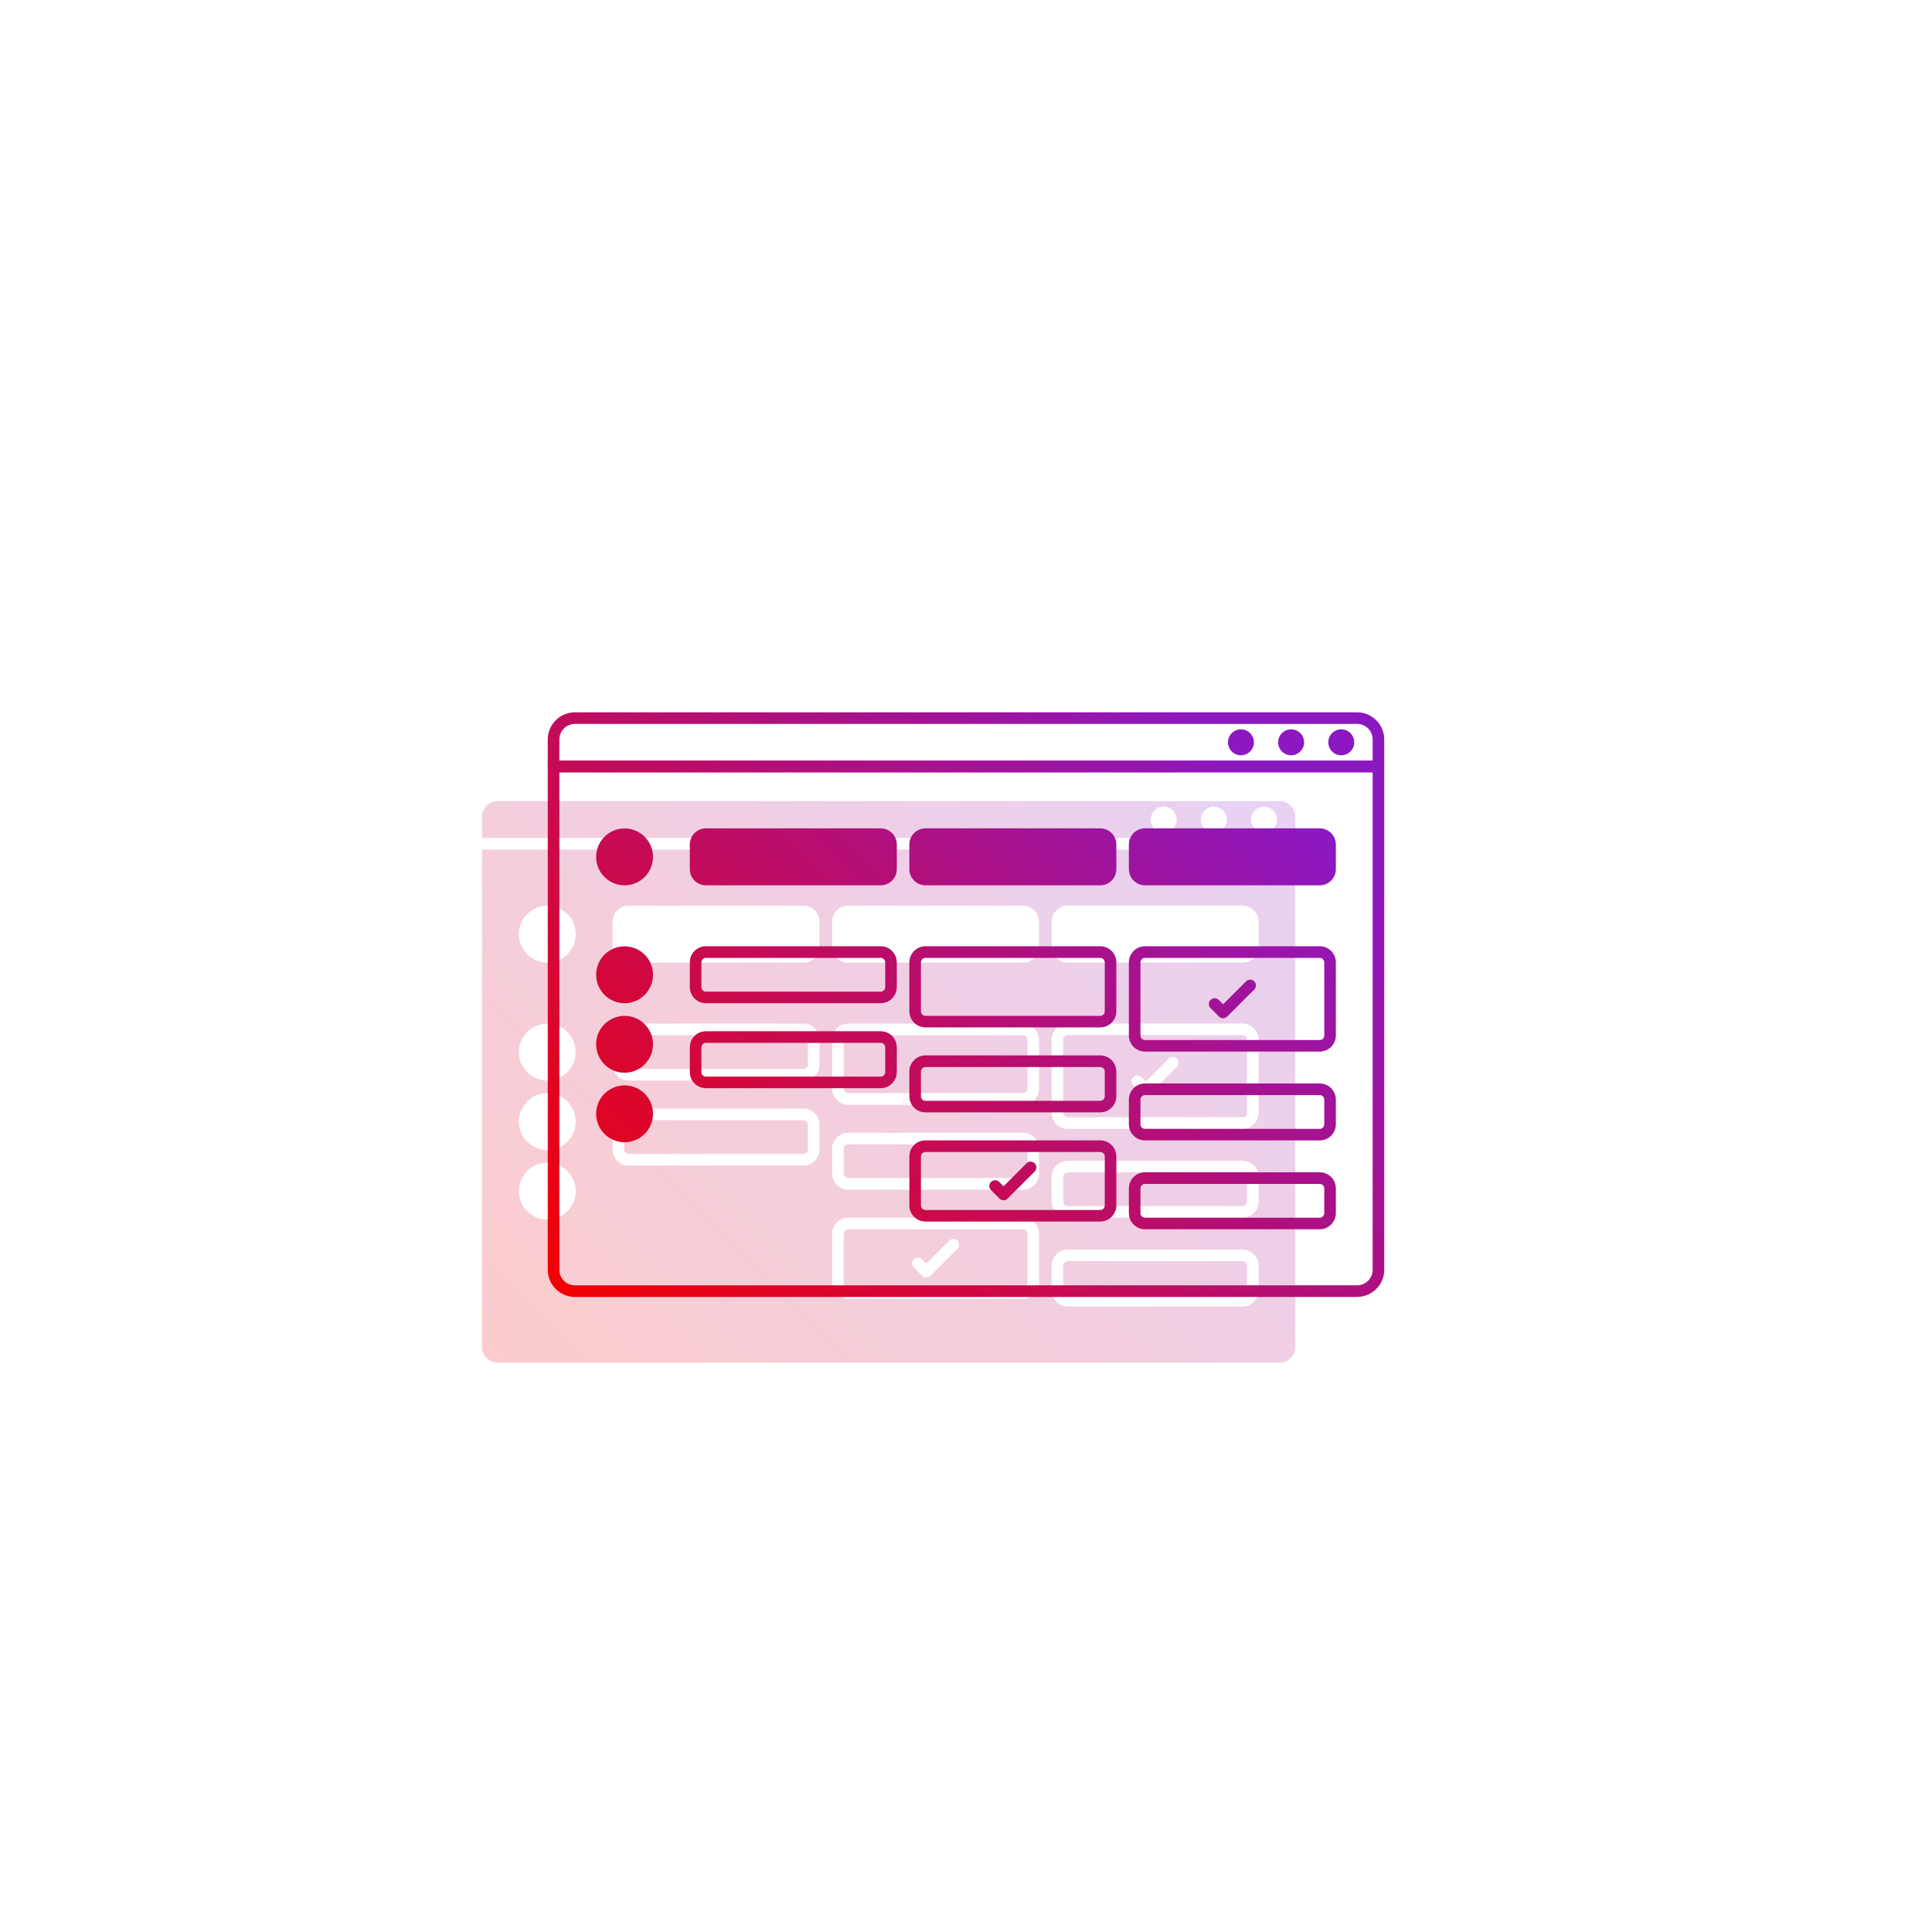 <?xml version="1.0" encoding="UTF-8"?>
<svg id="Layer_1" data-name="Layer 1" xmlns="http://www.w3.org/2000/svg" xmlns:xlink="http://www.w3.org/1999/xlink" viewBox="0 0 500 500">
  <defs>
    <style>
      .cls-1 {
        fill: url(#linear-gradient);
      }

      .cls-2 {
        fill: url(#linear-gradient-8);
      }

      .cls-3 {
        fill: url(#linear-gradient-9);
      }

      .cls-4 {
        fill: url(#linear-gradient-3);
      }

      .cls-5 {
        fill: url(#linear-gradient-4);
      }

      .cls-6 {
        fill: url(#linear-gradient-2);
      }

      .cls-7 {
        fill: url(#linear-gradient-6);
      }

      .cls-8 {
        fill: url(#linear-gradient-7);
      }

      .cls-9 {
        fill: url(#linear-gradient-5);
      }

      .cls-10 {
        opacity: .2;
      }

      .cls-11 {
        fill: url(#linear-gradient-14);
      }

      .cls-12 {
        fill: url(#linear-gradient-18);
      }

      .cls-13 {
        fill: url(#linear-gradient-22);
      }

      .cls-14 {
        fill: url(#linear-gradient-20);
      }

      .cls-15 {
        fill: url(#linear-gradient-21);
      }

      .cls-16 {
        fill: url(#linear-gradient-23);
      }

      .cls-17 {
        fill: url(#linear-gradient-15);
      }

      .cls-18 {
        fill: url(#linear-gradient-19);
      }

      .cls-19 {
        fill: url(#linear-gradient-16);
      }

      .cls-20 {
        fill: url(#linear-gradient-17);
      }

      .cls-21 {
        fill: url(#linear-gradient-13);
      }

      .cls-22 {
        fill: url(#linear-gradient-12);
      }

      .cls-23 {
        fill: url(#linear-gradient-10);
      }

      .cls-24 {
        fill: url(#linear-gradient-11);
      }

      .cls-25 {
        fill: url(#linear-gradient-27);
      }

      .cls-26 {
        fill: url(#linear-gradient-24);
      }

      .cls-27 {
        fill: url(#linear-gradient-26);
      }

      .cls-28 {
        fill: url(#linear-gradient-38);
      }

      .cls-29 {
        fill: url(#linear-gradient-35);
      }

      .cls-30 {
        fill: url(#linear-gradient-37);
      }

      .cls-31 {
        fill: url(#linear-gradient-34);
      }

      .cls-32 {
        fill: url(#linear-gradient-39);
      }

      .cls-33 {
        fill: url(#linear-gradient-36);
      }

      .cls-34 {
        fill: url(#linear-gradient-25);
      }

      .cls-35 {
        fill: url(#linear-gradient-28);
      }

      .cls-36 {
        fill: url(#linear-gradient-29);
      }

      .cls-37 {
        fill: url(#linear-gradient-33);
      }

      .cls-38 {
        fill: url(#linear-gradient-30);
      }

      .cls-39 {
        fill: url(#linear-gradient-32);
      }

      .cls-40 {
        fill: url(#linear-gradient-31);
      }
    </style>
    <linearGradient id="linear-gradient" x1="121.64" y1="357.92" x2="298.93" y2="180.63" gradientUnits="userSpaceOnUse">
      <stop offset="0" stop-color="#f20000"/>
      <stop offset="1" stop-color="#8c18c1"/>
    </linearGradient>
    <linearGradient id="linear-gradient-2" x1="185.22" y1="421.5" x2="362.51" y2="244.2" xlink:href="#linear-gradient"/>
    <linearGradient id="linear-gradient-3" x1="140.62" y1="376.9" x2="317.91" y2="199.61" xlink:href="#linear-gradient"/>
    <linearGradient id="linear-gradient-4" x1="110.64" y1="346.93" x2="287.94" y2="169.63" xlink:href="#linear-gradient"/>
    <linearGradient id="linear-gradient-5" x1="165.74" y1="402.02" x2="343.03" y2="224.72" xlink:href="#linear-gradient"/>
    <linearGradient id="linear-gradient-6" x1="139.4" y1="375.68" x2="316.69" y2="198.39" xlink:href="#linear-gradient"/>
    <linearGradient id="linear-gradient-7" x1="103.5" y1="339.79" x2="280.8" y2="162.49" xlink:href="#linear-gradient"/>
    <linearGradient id="linear-gradient-8" x1="196.71" y1="432.99" x2="374.01" y2="255.7" xlink:href="#linear-gradient"/>
    <linearGradient id="linear-gradient-9" x1="170.59" y1="406.88" x2="347.89" y2="229.58" xlink:href="#linear-gradient"/>
    <linearGradient id="linear-gradient-10" x1="153.18" y1="389.46" x2="330.47" y2="212.17" xlink:href="#linear-gradient"/>
    <linearGradient id="linear-gradient-11" x1="116.94" y1="310.12" x2="276.23" y2="150.84" xlink:href="#linear-gradient"/>
    <linearGradient id="linear-gradient-12" x1="116.94" y1="310.12" x2="276.23" y2="150.84" xlink:href="#linear-gradient"/>
    <linearGradient id="linear-gradient-13" x1="132.2" y1="325.38" x2="291.48" y2="166.09" xlink:href="#linear-gradient"/>
    <linearGradient id="linear-gradient-14" x1="143.19" y1="336.37" x2="302.47" y2="177.09" xlink:href="#linear-gradient"/>
    <linearGradient id="linear-gradient-15" x1="145.35" y1="338.53" x2="304.63" y2="179.25" xlink:href="#linear-gradient"/>
    <linearGradient id="linear-gradient-16" x1="145.35" y1="338.53" x2="304.63" y2="179.25" xlink:href="#linear-gradient"/>
    <linearGradient id="linear-gradient-17" x1="162.17" y1="355.35" x2="321.45" y2="196.07" xlink:href="#linear-gradient"/>
    <linearGradient id="linear-gradient-18" x1="187.29" y1="380.47" x2="346.57" y2="221.19" xlink:href="#linear-gradient"/>
    <linearGradient id="linear-gradient-19" x1="174.73" y1="367.91" x2="334.01" y2="208.63" xlink:href="#linear-gradient"/>
    <linearGradient id="linear-gradient-20" x1="173.76" y1="366.94" x2="333.04" y2="207.66" xlink:href="#linear-gradient"/>
    <linearGradient id="linear-gradient-21" x1="173.76" y1="366.94" x2="333.04" y2="207.66" xlink:href="#linear-gradient"/>
    <linearGradient id="linear-gradient-22" x1="192.14" y1="385.32" x2="351.43" y2="226.04" xlink:href="#linear-gradient"/>
    <linearGradient id="linear-gradient-23" x1="206.77" y1="399.95" x2="366.05" y2="240.66" xlink:href="#linear-gradient"/>
    <linearGradient id="linear-gradient-24" x1="218.26" y1="411.44" x2="377.55" y2="252.16" xlink:href="#linear-gradient"/>
    <linearGradient id="linear-gradient-25" x1="191.6" y1="384.77" x2="350.88" y2="225.49" xlink:href="#linear-gradient"/>
    <linearGradient id="linear-gradient-26" x1="186.74" y1="379.92" x2="346.02" y2="220.64" xlink:href="#linear-gradient"/>
    <linearGradient id="linear-gradient-27" x1="95.11" y1="288.29" x2="254.39" y2="129.01" xlink:href="#linear-gradient"/>
    <linearGradient id="linear-gradient-28" x1="95.11" y1="288.29" x2="254.39" y2="129.01" xlink:href="#linear-gradient"/>
    <linearGradient id="linear-gradient-29" x1="110.37" y1="303.55" x2="269.65" y2="144.26" xlink:href="#linear-gradient"/>
    <linearGradient id="linear-gradient-30" x1="110.37" y1="303.55" x2="269.65" y2="144.26" xlink:href="#linear-gradient"/>
    <linearGradient id="linear-gradient-31" x1="119.36" y1="312.54" x2="278.64" y2="153.26" xlink:href="#linear-gradient"/>
    <linearGradient id="linear-gradient-32" x1="119.36" y1="312.54" x2="278.64" y2="153.26" xlink:href="#linear-gradient"/>
    <linearGradient id="linear-gradient-33" x1="128.35" y1="321.53" x2="287.64" y2="162.25" xlink:href="#linear-gradient"/>
    <linearGradient id="linear-gradient-34" x1="128.35" y1="321.53" x2="287.64" y2="162.25" xlink:href="#linear-gradient"/>
    <linearGradient id="linear-gradient-35" x1="160.73" y1="353.91" x2="320.01" y2="194.63" xlink:href="#linear-gradient"/>
    <linearGradient id="linear-gradient-36" x1="125.28" y1="318.46" x2="284.56" y2="159.17" xlink:href="#linear-gradient"/>
    <linearGradient id="linear-gradient-37" x1="173.03" y1="366.21" x2="332.31" y2="206.92" xlink:href="#linear-gradient"/>
    <linearGradient id="linear-gradient-38" x1="166.54" y1="359.72" x2="325.82" y2="200.43" xlink:href="#linear-gradient"/>
    <linearGradient id="linear-gradient-39" x1="160.05" y1="353.23" x2="319.33" y2="193.95" xlink:href="#linear-gradient"/>
  </defs>
  <g class="cls-10">
    <rect class="cls-1" x="161.53" y="289.89" width="47.56" height="8.73" rx="1.17" ry="1.17"/>
    <path class="cls-6" d="M276.33,303.41h45.22c.64,0,1.17,.52,1.17,1.17v6.4c0,.64-.52,1.17-1.17,1.17h-45.23c-.64,0-1.17-.52-1.17-1.17v-6.4c0-.64,.52-1.17,1.17-1.17Z"/>
    <rect class="cls-4" x="218.35" y="267.9" width="47.56" height="14.99" rx="1.17" ry="1.17"/>
    <rect class="cls-5" x="161.53" y="267.9" width="47.56" height="8.73" rx="1.17" ry="1.17"/>
    <path class="cls-9" d="M219.51,333.13h45.23c.64,0,1.17-.52,1.17-1.17v-12.66c0-.64-.52-1.17-1.17-1.17h-45.23c-.64,0-1.17,.52-1.17,1.17v12.66c0,.64,.52,1.17,1.17,1.17Zm16.96-7.25c.59-.59,1.54-.59,2.12,0l1.13,1.13,5.94-5.94c.59-.59,1.54-.59,2.12,0s.59,1.54,0,2.12l-7,7c-.29,.29-.68,.44-1.06,.44s-.77-.15-1.06-.44l-2.19-2.19c-.59-.59-.59-1.54,0-2.12Z"/>
    <path class="cls-7" d="M124.76,348.63c0,2.22,1.8,4.02,4.02,4.02h202.44c2.22,0,4.02-1.8,4.02-4.02V219.87H124.76v128.75Zm147.4-110.07c0-2.3,1.87-4.17,4.17-4.17h45.23c2.3,0,4.17,1.87,4.17,4.17v6.4c0,2.3-1.87,4.17-4.17,4.17h-45.23c-2.3,0-4.17-1.87-4.17-4.17v-6.4Zm0,30.51c0-2.3,1.87-4.17,4.17-4.17h45.23c2.3,0,4.17,1.87,4.17,4.17v18.92c0,2.3-1.87,4.17-4.17,4.17h-45.23c-2.3,0-4.17-1.87-4.17-4.17v-18.92Zm0,35.51c0-2.3,1.87-4.17,4.17-4.17h45.23c2.3,0,4.17,1.87,4.17,4.17v6.4c0,2.3-1.87,4.17-4.17,4.17h-45.23c-2.3,0-4.17-1.87-4.17-4.17v-6.4Zm0,22.99c0-2.3,1.87-4.17,4.17-4.17h45.23c2.3,0,4.17,1.87,4.17,4.17v6.4c0,2.3-1.87,4.17-4.17,4.17h-45.23c-2.3,0-4.17-1.87-4.17-4.17v-6.4Zm-56.82-89c0-2.3,1.87-4.17,4.17-4.17h45.23c2.3,0,4.17,1.87,4.17,4.17v6.4c0,2.3-1.87,4.17-4.17,4.17h-45.23c-2.3,0-4.17-1.87-4.17-4.17v-6.4Zm0,30.51c0-2.3,1.87-4.17,4.17-4.17h45.23c2.3,0,4.17,1.87,4.17,4.17v12.66c0,2.3-1.87,4.17-4.17,4.17h-45.23c-2.3,0-4.17-1.87-4.17-4.17v-12.66Zm0,28.25c0-2.3,1.87-4.17,4.17-4.17h45.23c2.3,0,4.17,1.87,4.17,4.17v6.4c0,2.3-1.87,4.17-4.17,4.17h-45.23c-2.3,0-4.17-1.87-4.17-4.17v-6.4Zm0,21.99c0-2.3,1.87-4.17,4.17-4.17h45.23c2.3,0,4.17,1.87,4.17,4.17v12.66c0,2.3-1.87,4.17-4.17,4.17h-45.23c-2.3,0-4.17-1.87-4.17-4.17v-12.66Zm-56.82-80.75c0-2.3,1.87-4.17,4.17-4.17h45.23c2.3,0,4.17,1.87,4.17,4.17v6.4c0,2.3-1.87,4.17-4.17,4.17h-45.23c-2.3,0-4.17-1.87-4.17-4.17v-6.4Zm0,30.51c0-2.3,1.87-4.17,4.17-4.17h45.23c2.3,0,4.17,1.87,4.17,4.17v6.4c0,2.3-1.87,4.17-4.17,4.17h-45.23c-2.3,0-4.17-1.87-4.17-4.17v-6.4Zm0,21.99c0-2.3,1.87-4.17,4.17-4.17h45.23c2.3,0,4.17,1.87,4.17,4.17v6.4c0,2.3-1.87,4.17-4.17,4.17h-45.23c-2.3,0-4.17-1.87-4.17-4.17v-6.4Zm-16.88-56.66c4.06,0,7.36,3.3,7.36,7.36s-3.3,7.36-7.36,7.36-7.36-3.3-7.36-7.36,3.3-7.36,7.36-7.36Zm0,30.51c4.06,0,7.36,3.3,7.36,7.36s-3.3,7.36-7.36,7.36-7.36-3.3-7.36-7.36,3.3-7.36,7.36-7.36Zm0,17.99c4.06,0,7.36,3.3,7.36,7.36s-3.3,7.36-7.36,7.36-7.36-3.3-7.36-7.36,3.3-7.36,7.36-7.36Zm0,17.99c4.06,0,7.36,3.3,7.36,7.36s-3.3,7.36-7.36,7.36-7.36-3.3-7.36-7.36,3.3-7.36,7.36-7.36Z"/>
    <path class="cls-8" d="M335.24,211.37c0-2.22-1.8-4.02-4.02-4.02H128.78c-2.22,0-4.02,1.8-4.02,4.02v5.5h210.48v-5.5Zm-34.07,4.1c-1.85,0-3.36-1.5-3.36-3.36s1.5-3.36,3.36-3.36,3.36,1.5,3.36,3.36-1.5,3.36-3.36,3.36Zm12.98,0c-1.85,0-3.36-1.5-3.36-3.36s1.5-3.36,3.36-3.36,3.36,1.5,3.36,3.36-1.5,3.36-3.36,3.36Zm12.98,0c-1.85,0-3.36-1.5-3.36-3.36s1.5-3.36,3.36-3.36,3.36,1.5,3.36,3.36-1.5,3.36-3.36,3.36Z"/>
    <rect class="cls-2" x="275.16" y="326.4" width="47.56" height="8.73" rx="1.17" ry="1.17"/>
    <path class="cls-3" d="M276.33,289.15h45.23c.64,0,1.17-.52,1.17-1.17v-18.92c0-.64-.52-1.17-1.17-1.17h-45.23c-.64,0-1.17,.52-1.17,1.17v18.92c0,.64,.52,1.17,1.17,1.17Zm16.96-10.38c.59-.59,1.54-.59,2.12,0l1.13,1.13,5.94-5.94c.59-.59,1.54-.59,2.12,0s.59,1.54,0,2.12l-7,7c-.29,.29-.68,.44-1.06,.44s-.77-.15-1.06-.44l-2.19-2.19c-.59-.59-.59-1.54,0-2.12Z"/>
    <rect class="cls-23" x="218.35" y="296.15" width="47.56" height="8.73" rx="1.17" ry="1.17"/>
  </g>
  <g>
    <g>
      <g>
        <rect class="cls-24" x="180.03" y="215.89" width="50.56" height="11.73" rx="2.67" ry="2.67"/>
        <path class="cls-22" d="M227.92,229.12h-45.23c-2.3,0-4.17-1.87-4.17-4.17v-6.4c0-2.3,1.87-4.17,4.17-4.17h45.23c2.3,0,4.17,1.87,4.17,4.17v6.4c0,2.3-1.87,4.17-4.17,4.17Zm-45.23-11.73c-.64,0-1.17,.52-1.17,1.17v6.4c0,.64,.52,1.17,1.17,1.17h45.23c.64,0,1.17-.52,1.17-1.17v-6.4c0-.64-.52-1.17-1.17-1.17h-45.23Z"/>
      </g>
      <path class="cls-21" d="M227.92,259.63h-45.23c-2.3,0-4.17-1.87-4.17-4.17v-6.4c0-2.3,1.87-4.17,4.17-4.17h45.23c2.3,0,4.17,1.87,4.17,4.17v6.4c0,2.3-1.87,4.17-4.17,4.17Zm-45.23-11.73c-.64,0-1.17,.52-1.17,1.17v6.4c0,.64,.52,1.17,1.17,1.17h45.23c.64,0,1.17-.52,1.17-1.17v-6.4c0-.64-.52-1.17-1.17-1.17h-45.23Z"/>
      <path class="cls-11" d="M227.92,281.62h-45.23c-2.3,0-4.17-1.87-4.17-4.17v-6.4c0-2.3,1.87-4.17,4.17-4.17h45.23c2.3,0,4.17,1.87,4.17,4.17v6.4c0,2.3-1.87,4.17-4.17,4.17Zm-45.23-11.73c-.64,0-1.17,.52-1.17,1.17v6.4c0,.64,.52,1.17,1.17,1.17h45.23c.64,0,1.17-.52,1.17-1.17v-6.4c0-.64-.52-1.17-1.17-1.17h-45.23Z"/>
      <g>
        <rect class="cls-17" x="236.85" y="215.89" width="50.56" height="11.73" rx="2.67" ry="2.67"/>
        <path class="cls-19" d="M284.74,229.12h-45.23c-2.3,0-4.17-1.87-4.17-4.17v-6.4c0-2.3,1.87-4.17,4.17-4.17h45.23c2.3,0,4.17,1.87,4.17,4.17v6.4c0,2.3-1.87,4.17-4.17,4.17Zm-45.23-11.73c-.64,0-1.17,.52-1.17,1.17v6.4c0,.64,.52,1.17,1.17,1.17h45.23c.64,0,1.17-.52,1.17-1.17v-6.4c0-.64-.52-1.17-1.17-1.17h-45.23Z"/>
      </g>
      <path class="cls-20" d="M284.74,265.89h-45.23c-2.3,0-4.17-1.87-4.17-4.17v-12.66c0-2.3,1.87-4.17,4.17-4.17h45.23c2.3,0,4.17,1.87,4.17,4.17v12.66c0,2.3-1.87,4.17-4.17,4.17Zm-45.23-17.99c-.64,0-1.17,.52-1.17,1.17v12.66c0,.64,.52,1.17,1.17,1.17h45.23c.64,0,1.17-.52,1.17-1.17v-12.66c0-.64-.52-1.17-1.17-1.17h-45.23Z"/>
      <path class="cls-12" d="M284.74,316.13h-45.23c-2.3,0-4.17-1.87-4.17-4.17v-12.66c0-2.3,1.87-4.17,4.17-4.17h45.23c2.3,0,4.17,1.87,4.17,4.17v12.66c0,2.3-1.87,4.17-4.17,4.17Zm-45.23-17.99c-.64,0-1.17,.52-1.17,1.17v12.66c0,.64,.52,1.17,1.17,1.17h45.23c.64,0,1.17-.52,1.17-1.17v-12.66c0-.64-.52-1.17-1.17-1.17h-45.23Z"/>
      <path class="cls-18" d="M284.74,287.88h-45.23c-2.3,0-4.17-1.87-4.17-4.17v-6.4c0-2.3,1.87-4.17,4.17-4.17h45.23c2.3,0,4.17,1.87,4.17,4.17v6.4c0,2.3-1.87,4.17-4.17,4.17Zm-45.23-11.73c-.64,0-1.17,.52-1.17,1.17v6.4c0,.64,.52,1.17,1.17,1.17h45.23c.64,0,1.17-.52,1.17-1.17v-6.4c0-.64-.52-1.17-1.17-1.17h-45.23Z"/>
      <g>
        <rect class="cls-14" x="293.66" y="215.89" width="50.56" height="11.73" rx="2.67" ry="2.67"/>
        <path class="cls-15" d="M341.55,229.12h-45.23c-2.3,0-4.17-1.87-4.17-4.17v-6.4c0-2.3,1.87-4.17,4.17-4.17h45.23c2.3,0,4.17,1.87,4.17,4.17v6.4c0,2.3-1.87,4.17-4.17,4.17Zm-45.23-11.73c-.64,0-1.17,.52-1.17,1.17v6.4c0,.64,.52,1.17,1.17,1.17h45.23c.64,0,1.17-.52,1.17-1.17v-6.4c0-.64-.52-1.17-1.17-1.17h-45.23Z"/>
      </g>
      <path class="cls-13" d="M341.55,272.15h-45.23c-2.3,0-4.17-1.87-4.17-4.17v-18.92c0-2.3,1.87-4.17,4.17-4.17h45.23c2.3,0,4.17,1.87,4.17,4.17v18.92c0,2.3-1.87,4.17-4.17,4.17Zm-45.23-24.25c-.64,0-1.17,.52-1.17,1.17v18.92c0,.64,.52,1.17,1.17,1.17h45.23c.64,0,1.17-.52,1.17-1.17v-18.92c0-.64-.52-1.17-1.17-1.17h-45.23Z"/>
      <path class="cls-16" d="M341.55,295.14h-45.23c-2.3,0-4.17-1.87-4.17-4.17v-6.4c0-2.3,1.87-4.17,4.17-4.17h45.23c2.3,0,4.17,1.87,4.17,4.17v6.4c0,2.3-1.87,4.17-4.17,4.17Zm-45.23-11.73c-.64,0-1.17,.52-1.17,1.17v6.4c0,.64,.52,1.17,1.17,1.17h45.23c.64,0,1.17-.52,1.17-1.17v-6.4c0-.64-.52-1.17-1.17-1.17h-45.23Z"/>
      <path class="cls-26" d="M341.55,318.13h-45.23c-2.3,0-4.17-1.87-4.17-4.17v-6.4c0-2.3,1.87-4.17,4.17-4.17h45.23c2.3,0,4.17,1.87,4.17,4.17v6.4c0,2.3-1.87,4.17-4.17,4.17Zm-45.23-11.73c-.64,0-1.17,.52-1.17,1.17v6.4c0,.64,.52,1.17,1.17,1.17h45.23c.64,0,1.17-.52,1.17-1.17v-6.4c0-.64-.52-1.17-1.17-1.17h-45.23Z"/>
      <path class="cls-34" d="M316.54,263.53c-.38,0-.77-.15-1.06-.44l-2.19-2.19c-.59-.59-.59-1.54,0-2.12s1.54-.59,2.12,0l1.13,1.13,5.94-5.94c.59-.59,1.54-.59,2.12,0s.59,1.54,0,2.12l-7,7c-.29,.29-.68,.44-1.06,.44Z"/>
      <path class="cls-27" d="M259.72,310.63c-.38,0-.77-.15-1.06-.44l-2.19-2.19c-.59-.59-.59-1.54,0-2.12s1.54-.59,2.12,0l1.13,1.13,5.94-5.94c.59-.59,1.54-.59,2.12,0s.59,1.54,0,2.12l-7,7c-.29,.29-.68,.44-1.06,.44Z"/>
      <g>
        <circle class="cls-25" cx="161.64" cy="221.76" r="5.86"/>
        <path class="cls-35" d="M161.64,229.12c-4.06,0-7.36-3.3-7.36-7.36s3.3-7.36,7.36-7.36,7.36,3.3,7.36,7.36-3.3,7.36-7.36,7.36Zm0-11.73c-2.41,0-4.36,1.96-4.36,4.36s1.96,4.36,4.36,4.36,4.36-1.96,4.36-4.36-1.96-4.36-4.36-4.36Z"/>
      </g>
      <g>
        <circle class="cls-36" cx="161.64" cy="252.27" r="5.86"/>
        <path class="cls-38" d="M161.64,259.63c-4.06,0-7.36-3.3-7.36-7.36s3.3-7.36,7.36-7.36,7.36,3.3,7.36,7.36-3.3,7.36-7.36,7.36Zm0-11.73c-2.41,0-4.36,1.96-4.36,4.36s1.96,4.36,4.36,4.36,4.36-1.96,4.36-4.36-1.96-4.36-4.36-4.36Z"/>
      </g>
      <g>
        <circle class="cls-40" cx="161.64" cy="270.25" r="5.86"/>
        <path class="cls-39" d="M161.64,277.62c-4.06,0-7.36-3.3-7.36-7.36s3.3-7.36,7.36-7.36,7.36,3.3,7.36,7.36-3.3,7.36-7.36,7.36Zm0-11.73c-2.41,0-4.36,1.96-4.36,4.36s1.96,4.36,4.36,4.36,4.36-1.96,4.36-4.36-1.96-4.36-4.36-4.36Z"/>
      </g>
      <g>
        <circle class="cls-37" cx="161.64" cy="288.24" r="5.86"/>
        <path class="cls-31" d="M161.64,295.61c-4.06,0-7.36-3.3-7.36-7.36s3.3-7.36,7.36-7.36,7.36,3.3,7.36,7.36-3.3,7.36-7.36,7.36Zm0-11.73c-2.41,0-4.36,1.96-4.36,4.36s1.96,4.36,4.36,4.36,4.36-1.96,4.36-4.36-1.96-4.36-4.36-4.36Z"/>
      </g>
    </g>
    <path class="cls-29" d="M351.22,335.65H148.78c-3.87,0-7.02-3.15-7.02-7.02V198.37c0-.83,.67-1.5,1.5-1.5h213.48c.83,0,1.5,.67,1.5,1.5v130.25c0,3.87-3.15,7.02-7.02,7.02ZM144.76,199.87v128.75c0,2.22,1.8,4.02,4.02,4.02h202.44c2.22,0,4.02-1.8,4.02-4.02V199.87H144.76Z"/>
    <path class="cls-33" d="M356.74,199.87H143.26c-.83,0-1.5-.67-1.5-1.5v-7c0-3.87,3.15-7.02,7.02-7.02h202.44c3.87,0,7.02,3.15,7.02,7.02v7c0,.83-.67,1.5-1.5,1.5Zm-211.98-3h210.48v-5.5c0-2.22-1.8-4.02-4.02-4.02H148.78c-2.22,0-4.02,1.8-4.02,4.02v5.5Z"/>
    <circle class="cls-30" cx="347.12" cy="192.11" r="3.36"/>
    <circle class="cls-28" cx="334.14" cy="192.11" r="3.36"/>
    <circle class="cls-32" cx="321.16" cy="192.11" r="3.36"/>
  </g>
</svg>